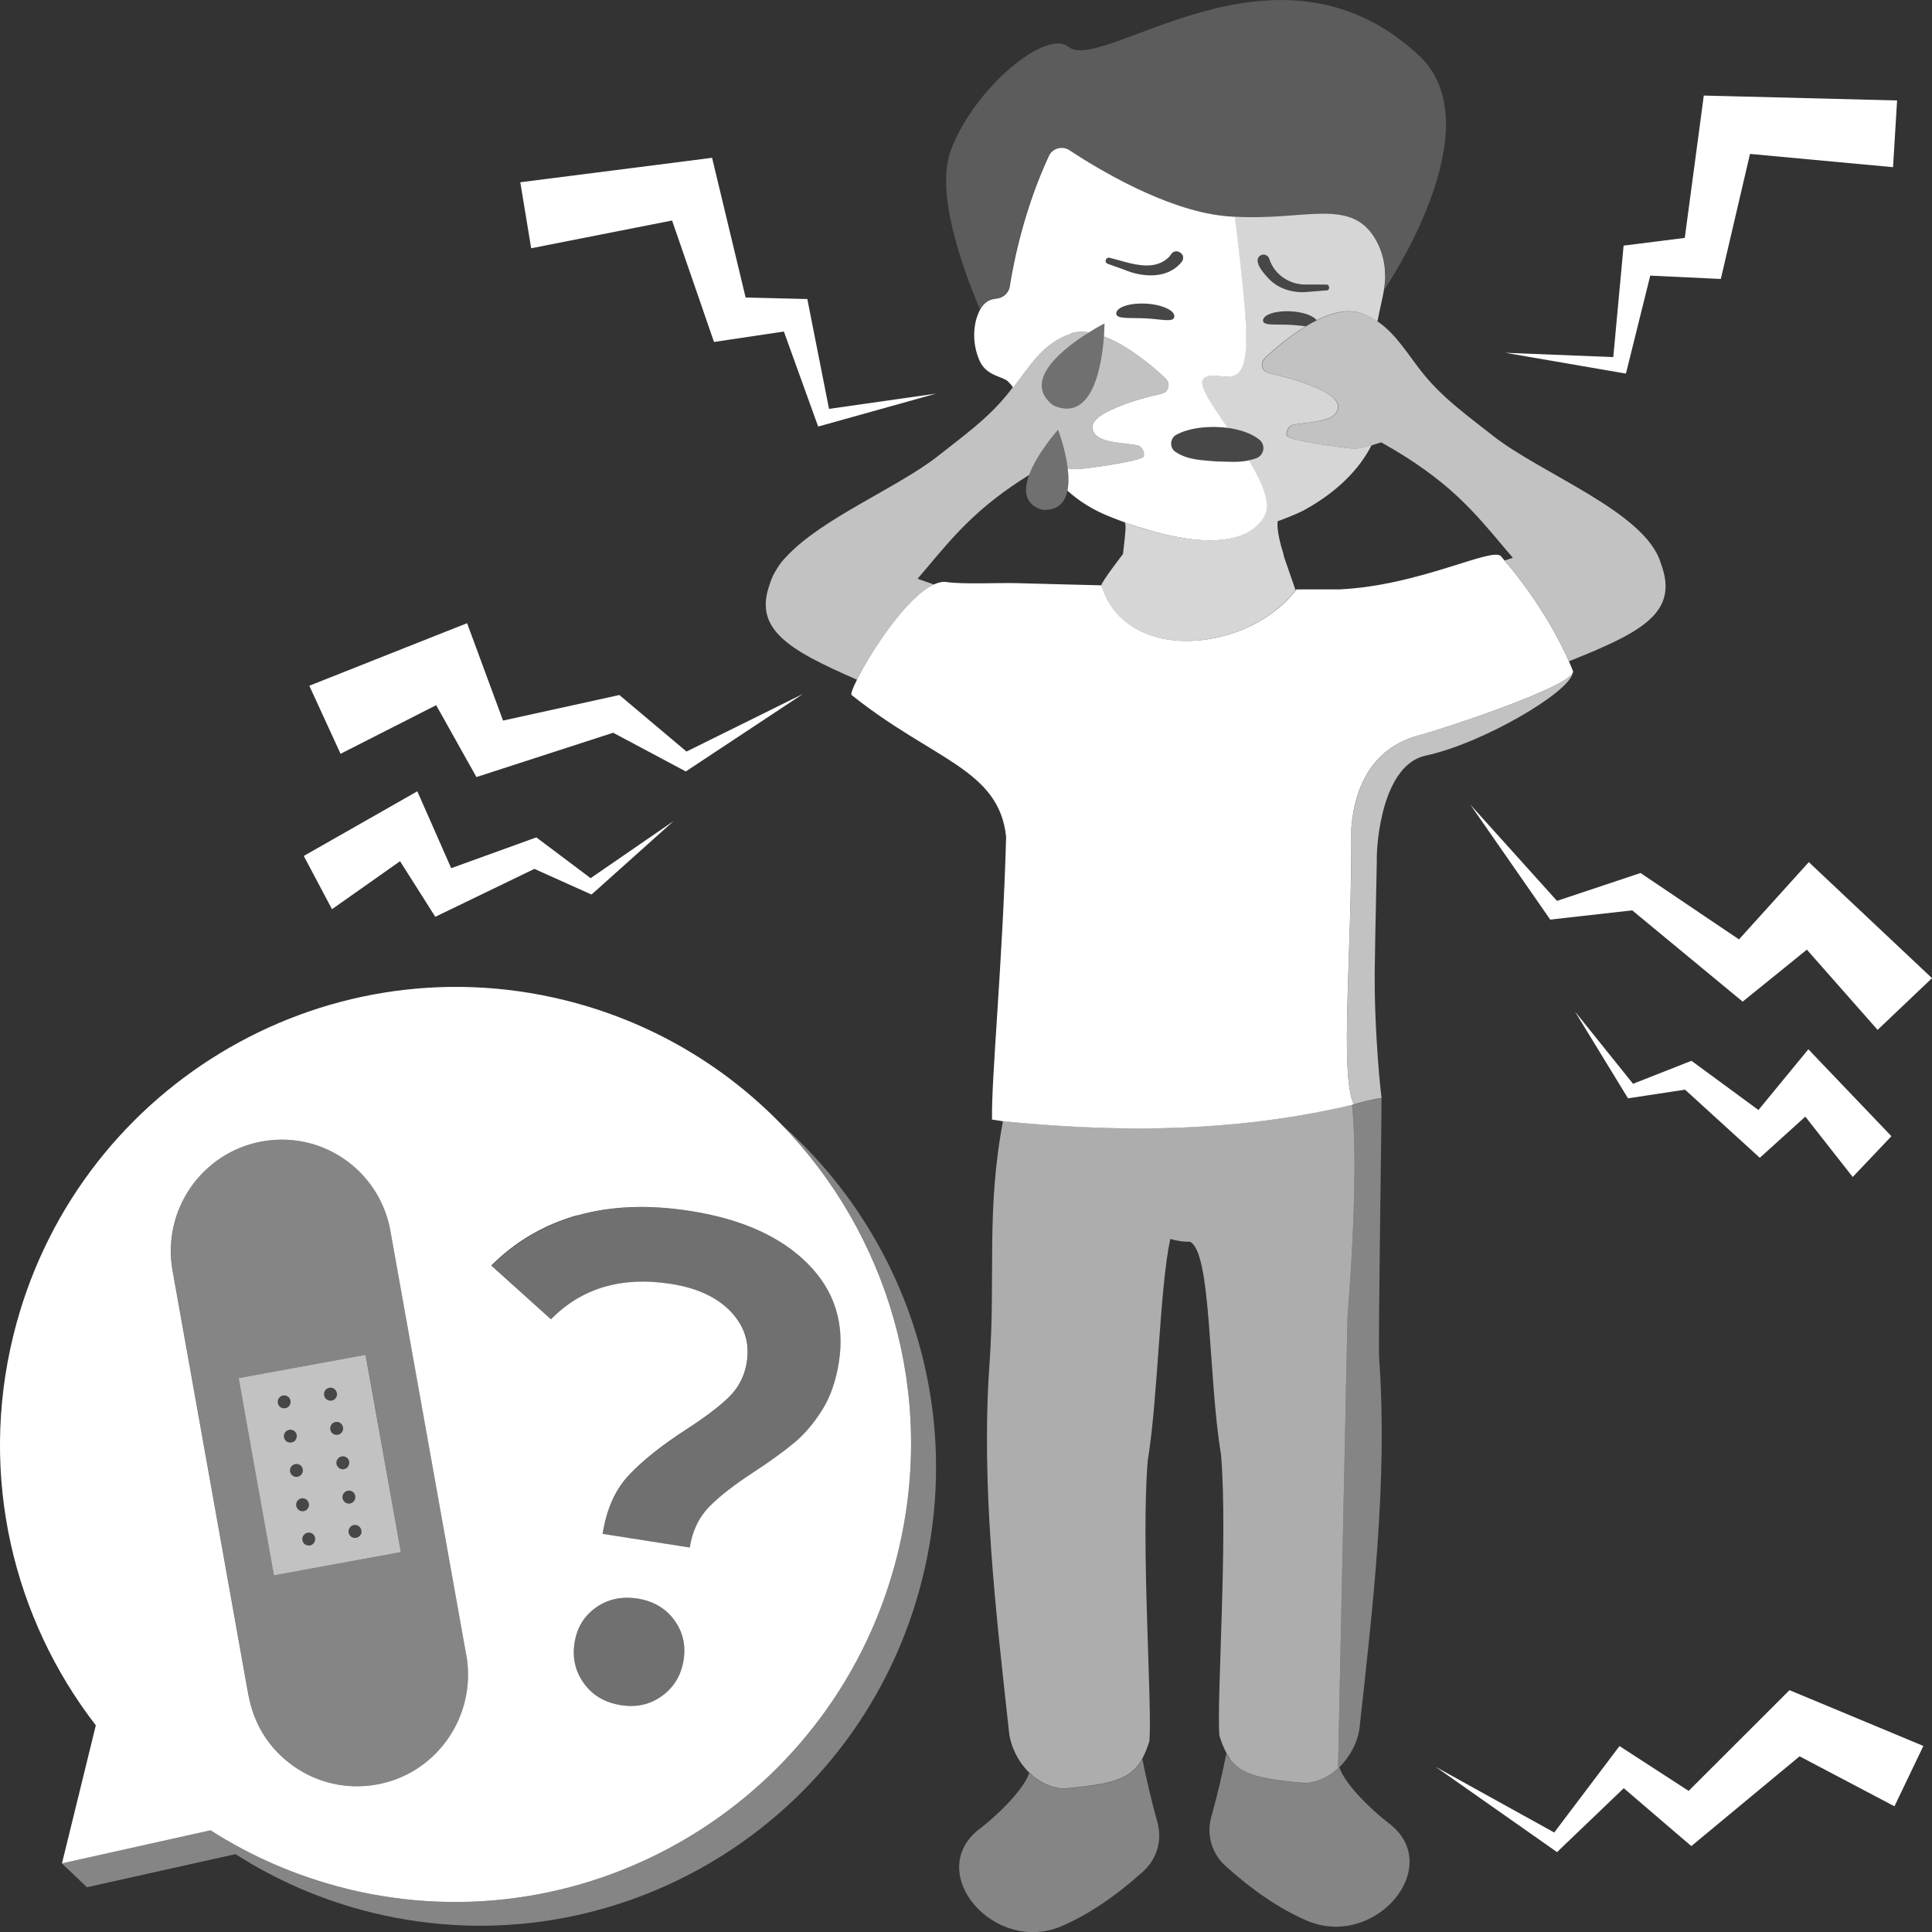 <svg viewBox="0 0 300 300" xmlns="http://www.w3.org/2000/svg"><rect x="0" y="0" width="300" height="300" fill="#333333" stroke="none"/><g fill="#fff"><path d="m 145.01 90.76 c -.83 -.3 -1.67 -.6 -2.52 -.89 .08 -.11 .14 -.18 .14 -.18 l .96 -1.13 c 4.51 -5.34 8.03 -9.72 16.21 -14.81 1.25 -3.38 4.49 -7.01 4.49 -7.01 s 1.13 2.95 1.5 5.98 c .55 .11 1.12 .17 1.78 .11 1.88 -.16 8.33 -1.06 9.81 -1.78 .62 -.3 .03 -1.75 -.73 -1.89 -1.95 -.37 -4.46 -.41 -5.92 -1.18 -.92 -.49 -1.35 -1.44 -.98 -2.19 .61 -1.25 2.34 -2.01 4.21 -2.76 2.08 -.84 4.55 -1.47 6.36 -1.88 1.23 -.27 1.53 -1.59 .56 -2.49 -2.19 -2.03 -5.86 -5.06 -9.47 -6.42 -.31 4.23 -1.69 13.45 -7.85 10.7 s 0 0 0 0 c -5.02 -3.8 1.69 -8.91 5.55 -11.33 -.99 -.15 -1.95 -.11 -2.85 .16 -4.25 1.3 -6.49 5.05 -9 8.38 -.32 .42 -.64 .84 -.98 1.25 -3.08 3.75 -6.84 6.41 -10.63 9.41 -6.18 4.88 -18.1 9.7 -23.54 15.63 -.51 .48 -.98 1.08 -1.42 1.8 -.51 .78 -.9 1.58 -1.14 2.4 -2.62 7.08 2.9 10.27 13.53 14.91 2.12 -4.24 7.66 -12.84 11.93 -14.79 z" opacity=".7"/><path d="m 153.73 46.57 c .24 -.09 .48 -.14 .73 -.16 0 -.01 0 -.02 -.01 -.03 h .05 c 1.12 -.05 2.07 -.85 2.24 -1.89 1.56 -9.69 4.48 -16.87 6.09 -20.31 .55 -1.17 2.08 -1.58 3.17 -.87 4.34 2.87 14.86 9.24 23.93 10.2 .61 .06 1.2 .11 1.79 .15 11.04 .68 18.29 -3.18 22.08 3.82 .62 1.14 1.01 2.38 1.2 3.64 .19 1.25 .18 2.54 -.02 3.81 0 0 17.27 -25.21 5.35 -36.32 -22.18 -20.68 -49.09 2.99 -54.44 -1.35 -3.43 -2.78 -14.6 6.33 -18.24 16.07 -2.38 6.37 1.53 17.65 4.51 24.7 0 -.01 .01 -.02 .01 -.03 .39 -.68 .91 -1.18 1.55 -1.43 z" opacity=".2"/><path d="m 166.26 51.77 c .9 -.28 1.86 -.31 2.85 -.16 1.37 -.86 2.39 -1.38 2.39 -1.38 s 0 .8 -.09 2.01 c 3.61 1.36 7.29 4.39 9.47 6.42 .97 .9 .67 2.21 -.56 2.49 -1.82 .4 -4.28 1.04 -6.36 1.88 -1.86 .75 -3.6 1.52 -4.21 2.76 -.37 .75 .07 1.7 .98 2.19 1.46 .78 3.97 .81 5.92 1.18 .76 .14 1.35 1.59 .73 1.89 -1.48 .72 -7.93 1.62 -9.81 1.78 -.66 .06 -1.23 0 -1.78 -.11 .15 1.21 .17 2.42 -.04 3.47 1.67 1.51 3.59 2.74 5.69 3.66 .23 .1 .52 .22 .84 .35 .24 .1 .5 .2 .75 .3 .24 .09 .49 .19 .75 .29 .1 .04 .2 .07 .3 .11 s .21 .08 .31 .11 c .14 .05 .27 .1 .41 .15 .1 .04 .21 .07 .31 .11 .15 .05 .3 .11 .46 .16 .1 .03 .21 .07 .31 .1 .17 .06 .33 .11 .51 .17 .11 .04 .22 .07 .32 .1 .14 .05 .28 .09 .42 .13 .05 .02 .1 .03 .15 .05 l .3 .09 c .18 .06 .37 .11 .55 .17 .12 .03 .23 .07 .35 .1 .19 .05 .38 .11 .56 .16 .12 .03 .25 .07 .37 .1 .19 .05 .38 .1 .57 .15 .13 .03 .25 .06 .38 .1 .19 .05 .39 .1 .58 .14 l .39 .09 c .19 .04 .39 .09 .59 .13 .13 .03 .27 .06 .4 .08 .2 .04 .39 .08 .59 .11 .14 .03 .27 .05 .41 .07 .2 .03 .39 .07 .59 .1 .14 .02 .27 .04 .41 .06 .19 .03 .39 .05 .58 .08 .14 .02 .28 .03 .42 .05 l .57 .06 c .14 .01 .28 .02 .42 .03 .19 .01 .38 .03 .56 .03 .14 .01 .28 .01 .41 .02 .14 .01 .29 .01 .45 .01 h .13 .44 c .19 0 .29 -.01 .47 -.02 .14 -.01 .27 -.01 .4 -.02 .17 -.01 .35 -.03 .52 -.05 .13 -.01 .27 -.03 .4 -.04 .17 -.02 .33 -.05 .5 -.07 .13 -.02 .26 -.04 .38 -.07 .16 -.03 .32 -.07 .48 -.11 .12 -.03 .25 -.06 .37 -.09 .16 -.04 .31 -.09 .46 -.14 .12 -.04 .24 -.07 .35 -.12 .15 -.05 .29 -.12 .43 -.18 .11 -.05 .22 -.09 .33 -.14 .14 -.07 .27 -.14 .41 -.22 .1 -.06 .21 -.11 .3 -.17 .13 -.08 .26 -.18 .38 -.27 .09 -.07 .19 -.13 .27 -.2 .13 -.1 .24 -.21 .36 -.33 .08 -.07 .16 -.14 .23 -.21 .13 -.13 .24 -.27 .36 -.41 .06 -.07 .12 -.13 .17 -.2 .17 -.22 .32 -.45 .46 -.7 1.1 -1.93 -.3 -5.18 -2.39 -8.66 -1.71 .36 -3.32 .18 -5.08 .16 -2.17 -.22 -4.36 -.16 -6.34 -1.49 -.93 -.62 -.87 -2.07 .09 -2.62 1.98 -1.12 5.16 -1.48 8.04 -1.09 -.03 -.05 -.07 -.11 -.09 -.14 -3.45 -5.08 -5.44 -7.83 -2.33 -7.96 .08 0 .16 -.01 .25 0 .73 .01 1.51 .18 2.24 .16 1.77 -.05 3.19 -1.23 2.71 -8.72 -.03 -.49 -.07 -.99 -.11 -1.51 -.32 -4.15 -.9 -9.11 -1.42 -13.44 -.05 -.39 -.09 -.78 -.14 -1.16 v -.01 h .01 c -.59 -.04 -1.18 -.08 -1.79 -.15 -9.07 -.96 -19.59 -7.33 -23.93 -10.2 -1.09 -.72 -2.62 -.3 -3.17 .87 -1.61 3.44 -4.53 10.62 -6.09 20.31 -.17 1.05 -1.11 1.85 -2.24 1.89 h -.05 c 0 .01 0 .02 .01 .03 -.25 .02 -.49 .07 -.73 .16 -.64 .25 -1.16 .75 -1.55 1.43 0 .01 -.01 .02 -.01 .03 -1.03 1.82 -1.45 5.02 -.08 8.04 1.05 2.3 3.55 2.36 4.35 3.12 .35 .34 .62 .66 .83 .98 2.51 -3.33 4.75 -7.08 9 -8.38 z m 11.73 -2.33 c -2.49 -.14 -4.72 .17 -4.66 -.79 s 2.12 -1.64 4.61 -1.5 4.47 1.04 4.41 2 -1.87 .43 -4.36 .29 z m 5.52 -8.8 c -1.61 2.04 -4.22 2.4 -6.62 1.94 -.79 -.14 -1.54 -.37 -2.23 -.67 -.01 0 -2.65 -.95 -2.66 -.95 -.57 -.21 -.31 -1.08 .3 -.93 1.46 .35 3.13 .94 4.75 1.13 1.05 .13 2.09 .09 3.05 -.31 .63 -.24 1.4 -.79 1.71 -1.31 .73 -1.21 2.53 -.05 1.7 1.1 z"/><path d="m 177.94 47.15 c -2.49 -.14 -4.56 .53 -4.61 1.5 s 2.17 .65 4.66 .79 4.31 .68 4.36 -.29 -1.92 -1.86 -4.41 -2 z" opacity=".1"/><path d="m 191.72 33.65 s 0 0 -.01 0 v .01 c .05 .39 .09 .78 .14 1.16 .52 4.33 1.1 9.29 1.42 13.44 .04 .52 .08 1.02 .11 1.51 .49 7.49 -.94 8.67 -2.71 8.72 -.72 .02 -1.51 -.15 -2.24 -.16 -.08 0 -.16 0 -.25 0 -3.11 .14 -1.12 2.88 2.33 7.96 .02 .04 .06 .1 .09 .14 1.95 .27 3.77 .88 4.98 1.86 .72 .6 .81 1.66 .2 2.37 -.21 .24 -.46 .41 -.75 .51 -.39 .14 -.77 .23 -1.15 .31 2.1 3.48 3.5 6.72 2.39 8.66 -.14 .25 -.3 .48 -.46 .7 -.05 .07 -.12 .14 -.17 .2 -.12 .14 -.23 .28 -.36 .41 -.07 .08 -.16 .14 -.23 .21 -.12 .11 -.24 .22 -.36 .33 -.09 .07 -.18 .13 -.27 .2 -.13 .09 -.25 .18 -.38 .27 -.1 .06 -.2 .11 -.3 .17 -.13 .08 -.27 .15 -.41 .22 -.11 .05 -.22 .1 -.33 .14 -.14 .06 -.28 .13 -.43 .18 -.11 .04 -.23 .08 -.35 .12 -.15 .05 -.3 .1 -.46 .14 -.12 .03 -.25 .06 -.37 .09 -.16 .04 -.32 .08 -.48 .11 -.13 .02 -.26 .04 -.38 .07 -.17 .03 -.33 .05 -.5 .07 -.13 .02 -.26 .03 -.4 .04 -.17 .02 -.34 .03 -.52 .05 -.13 .01 -.27 .01 -.4 .02 -.18 .01 -.28 .02 -.47 .02 -.15 0 -.29 0 -.44 0 -.04 0 -.09 0 -.13 0 -.15 0 -.31 -.01 -.45 -.01 -.14 -.01 -.28 -.01 -.41 -.02 -.19 -.01 -.37 -.02 -.56 -.03 -.14 -.01 -.28 -.02 -.42 -.03 -.19 -.02 -.38 -.04 -.57 -.06 -.14 -.02 -.28 -.03 -.42 -.05 -.19 -.02 -.39 -.05 -.58 -.08 -.14 -.02 -.27 -.04 -.41 -.06 -.2 -.03 -.39 -.06 -.59 -.1 -.14 -.02 -.27 -.05 -.41 -.07 -.2 -.04 -.39 -.07 -.59 -.11 -.13 -.03 -.27 -.05 -.4 -.08 -.2 -.04 -.39 -.08 -.59 -.13 -.13 -.03 -.26 -.06 -.39 -.09 -.19 -.05 -.39 -.09 -.58 -.14 -.13 -.03 -.26 -.06 -.38 -.1 -.19 -.05 -.82 -.22 -.94 -.25 -.19 -.05 -.8 -.23 -.92 -.26 -.19 -.06 -.37 -.11 -.55 -.17 -.03 -.01 -.15 -.05 -.29 -.09 -.05 -.02 -.1 -.03 -.15 -.05 -.31 -.1 -.69 -.22 -.75 -.24 -.17 -.06 -.71 -.24 -.81 -.27 -.16 -.05 -.31 -.11 -.46 -.16 -.1 -.04 -.21 -.07 -.31 -.11 l -.11 -.03 c .28 .31 .14 1.49 -.25 4.91 0 0 -3.47 4.5 -3.35 4.87 .11 .38 .24 .75 .38 1.1 .05 .12 .11 .23 .16 .35 .1 .23 .19 .45 .3 .67 .07 .13 .14 .25 .22 .38 .11 .19 .21 .38 .33 .56 .08 .12 .17 .23 .25 .35 .12 .17 .24 .35 .37 .51 .09 .12 .19 .22 .29 .33 .13 .15 .26 .31 .4 .46 .11 .11 .23 .21 .34 .32 .14 .13 .27 .27 .42 .39 .13 .11 .26 .2 .39 .31 .14 .11 .28 .23 .43 .33 .15 .11 .31 .2 .47 .3 .14 .09 .27 .18 .4 .26 .18 .11 .37 .2 .55 .3 .12 .07 .24 .14 .37 .2 .21 .1 .42 .19 .64 .28 .11 .05 .22 .1 .33 .14 .24 .1 .49 .18 .74 .26 .09 .03 .17 .06 .26 .09 .28 .09 .57 .16 .87 .24 .06 .01 .12 .03 .17 .05 .33 .08 .67 .14 1.01 .2 .02 0 .04 .01 .06 .01 6.91 1.14 15.44 -1.76 19.99 -7.63 -.41 -1.27 -1.86 -5.33 -1.86 -5.44 0 -.03 .01 -.07 .01 -.1 -.51 -1.61 -1.09 -3.85 -.93 -5.17 .87 -.31 3.09 -1.18 3.85 -1.59 5.29 -2.83 8.83 -6.46 10.73 -10.21 -.99 .32 -1.93 .59 -3.14 .49 -1.88 -.16 -8.33 -1.06 -9.81 -1.78 -.62 -.3 -.03 -1.75 .73 -1.89 1.95 -.37 4.46 -.41 5.92 -1.18 .92 -.49 1.35 -1.44 .98 -2.19 -.61 -1.25 -2.34 -2.01 -4.21 -2.76 -2.08 -.84 -4.55 -1.47 -6.36 -1.88 -1.23 -.27 -1.53 -1.59 -.56 -2.49 1.53 -1.41 3.78 -3.32 6.23 -4.8 -.64 -.07 -1.4 -.17 -2.25 -.22 -2.34 -.13 -4.42 .2 -4.37 -.7 s 1.99 -1.53 4.34 -1.4 c 1.9 .11 3.47 .68 3.97 1.38 2.31 -1.15 4.68 -1.77 6.71 -1.15 1.02 .31 1.92 .78 2.74 1.33 .36 -1.89 .82 -3.65 1.04 -5.04 .2 -1.25 .21 -2.52 .03 -3.76 -.19 -1.27 -.58 -2.5 -1.2 -3.64 -3.78 -7 -11.04 -3.14 -22.08 -3.82 z m 14.26 11.44 l -2.87 .23 c -2.05 .23 -4.36 -.35 -5.89 -1.84 -.71 -.72 -2.97 -3.05 -1.39 -3.87 .53 -.23 1.14 .08 1.28 .63 .79 2.46 3.3 4.1 5.94 3.94 l 2.9 .01 c .57 0 .6 .88 .02 .91 z" opacity=".8"/><path d="m 221.38 117.33 c 8.78 -1.87 22.3 -9.8 22.84 -12.84 -1.13 2.44 -20.31 8.76 -23.72 9.64 -5.83 1.51 -9.95 6 -10.66 14.47 .11 19.58 -1.85 38.12 .38 42.89 .73 -.22 2.73 -.79 4.31 -1 -.52 -4.04 -1.06 -12.39 -1.06 -17.45 -.02 -1.31 -.01 -2.53 .02 -3.67 .06 -5.01 .21 -10.31 .3 -15.69 -.08 -2.95 .93 -14.93 7.59 -16.35 z" opacity=".7"/><path d="m 209.93 171.58 s .11 -.03 .28 -.09 c -2.22 -4.77 -.27 -23.31 -.38 -42.89 .7 -8.47 4.82 -12.96 10.66 -14.47 3.41 -.88 22.59 -7.21 23.72 -9.64 .07 -.15 .08 -.29 -.01 -.41 -.01 -.01 -.19 -.52 -.58 -1.4 -1.17 -2.67 -4.23 -8.85 -10 -15.65 -.18 -.22 -.36 -.43 -.54 -.65 -1.33 -1.53 -12.59 4.55 -25.06 5.14 h -6.71 c -4.53 5.96 -13.14 8.91 -20.11 7.76 -.02 0 -.04 -.01 -.06 -.01 -.34 -.06 -.68 -.12 -1.01 -.2 -.06 -.01 -.12 -.03 -.17 -.05 -.29 -.07 -.58 -.15 -.87 -.24 -.09 -.03 -.18 -.06 -.26 -.09 -.25 -.08 -.5 -.16 -.74 -.26 -.11 -.04 -.22 -.1 -.33 -.14 -.21 -.09 -.43 -.18 -.64 -.28 -.13 -.06 -.25 -.13 -.37 -.2 -.19 -.1 -.37 -.19 -.55 -.3 -.14 -.08 -.27 -.17 -.4 -.26 -.16 -.1 -.32 -.2 -.47 -.3 s -.28 -.22 -.43 -.33 c -.13 -.1 -.27 -.2 -.39 -.31 -.14 -.12 -.28 -.26 -.42 -.39 -.11 -.11 -.23 -.21 -.34 -.32 -.14 -.14 -.27 -.3 -.4 -.46 -.1 -.11 -.2 -.22 -.29 -.33 -.13 -.16 -.25 -.34 -.37 -.51 -.08 -.12 -.17 -.23 -.25 -.35 -.12 -.18 -.22 -.38 -.33 -.56 -.07 -.13 -.15 -.25 -.22 -.38 -.11 -.21 -.21 -.44 -.3 -.67 -.05 -.12 -.11 -.23 -.16 -.35 -.14 -.35 -.27 -.72 -.38 -1.1 0 0 -9 -.21 -12.84 -.33 -3.24 -.1 -8.62 .21 -11.21 -.18 -.62 -.1 -1.29 .06 -2 .38 -4.27 1.95 -9.81 10.54 -11.93 14.79 -.67 1.33 -1 2.24 -.84 2.37 12.72 10.17 22.89 11.49 24 22.04 -.56 19.87 -2.31 37.42 -2.19 43.89 .59 .09 1.15 .18 1.72 .26 13.84 1.34 33.2 2.39 54.16 -2.53 z"/><path d="m 200.51 48.35 c -2.34 -.13 -4.29 .49 -4.34 1.4 -.05 .9 2.03 .57 4.37 .7 .85 .05 1.61 .15 2.25 .22 .56 -.34 1.12 -.65 1.69 -.94 -.5 -.69 -2.06 -1.27 -3.97 -1.38 z" opacity=".1"/><path d="m 209.93 171.58 s 1.24 8.7 -.69 32.99 l -1.47 70.03 c -1.36 1.25 -3.06 2.15 -5.07 2.29 -.54 -.05 -1.05 -.1 -1.55 -.14 -.17 -.02 -.32 -.03 -.48 -.05 -.32 -.03 -.64 -.07 -.94 -.1 -.18 -.02 -.35 -.04 -.52 -.06 -.27 -.04 -.54 -.07 -.8 -.11 -.16 -.02 -.33 -.05 -.48 -.07 -.28 -.04 -.55 -.09 -.81 -.14 -.12 -.02 -.24 -.04 -.35 -.06 -.33 -.06 -.64 -.13 -.94 -.2 -.14 -.03 -.27 -.07 -.4 -.1 -.17 -.05 -.35 -.09 -.51 -.14 -.14 -.04 -.27 -.08 -.4 -.13 -.15 -.05 -.29 -.1 -.42 -.15 -.12 -.05 -.25 -.1 -.36 -.14 -.14 -.06 -.26 -.12 -.39 -.19 -.11 -.05 -.22 -.11 -.33 -.16 -.19 -.11 -.37 -.22 -.55 -.34 -.1 -.07 -.19 -.14 -.28 -.21 s -.19 -.14 -.27 -.22 c -.09 -.08 -.18 -.16 -.26 -.25 -.08 -.08 -.15 -.16 -.23 -.24 -.08 -.09 -.17 -.18 -.24 -.28 -.07 -.08 -.13 -.17 -.2 -.26 -.2 -.27 -.39 -.56 -.56 -.87 -.65 3.25 -1.41 6.51 -2.33 9.79 -.8 2.86 .05 5.75 2.26 7.74 4.23 3.8 8.39 6.62 12.5 8.4 10.58 4.6 21.59 -8.34 12.85 -15.06 -.07 -.05 -.13 -.1 -.2 -.15 -2 -1.53 -6.6 -5.69 -7.54 -8.59 1.79 -1.75 2.92 -4.12 3.15 -6.19 2.05 -18.68 4.38 -38.3 3.04 -57.21 -.18 -2.55 .41 -37.92 .36 -40.49 -1.58 .21 -3.58 .78 -4.31 1 -.18 .05 -.28 .09 -.28 .09 z" opacity=".4"/><path d="m 190.99 273.13 c .06 .09 .13 .18 .2 .26 .08 .1 .16 .19 .24 .28 .07 .08 .15 .16 .23 .24 .09 .08 .17 .17 .26 .25 s .18 .15 .27 .22 .18 .14 .28 .21 c .17 .12 .36 .23 .55 .34 .1 .06 .22 .11 .33 .16 .13 .06 .26 .13 .39 .19 .12 .05 .24 .1 .36 .14 .14 .05 .28 .11 .42 .15 .13 .04 .26 .09 .4 .13 .16 .05 .34 .1 .51 .14 .13 .04 .26 .07 .4 .1 .3 .07 .61 .14 .94 .2 .11 .02 .24 .04 .35 .06 .26 .05 .53 .09 .81 .14 .16 .02 .32 .05 .48 .07 .26 .04 .52 .07 .8 .11 .17 .02 .35 .04 .52 .06 .3 .04 .62 .07 .94 .1 .16 .02 .32 .03 .48 .05 .5 .05 1.01 .1 1.55 .14 2.02 -.13 3.72 -1.04 5.07 -2.29 l 1.47 -70.03 c 1.93 -24.29 .69 -32.99 .69 -32.99 -20.96 4.92 -40.32 3.87 -54.16 2.53 -.01 0 -.02 0 -.03 0 -2.63 14.02 -1.12 23.96 -2.09 37.72 -1.34 18.91 .99 38.53 3.04 57.21 .23 2.07 1.33 4.47 3.13 6.23 0 -.01 .01 -.02 .01 -.03 .86 .85 1.88 1.55 3.03 2 .02 .01 .04 .01 .06 .02 .2 .08 .41 .14 .62 .2 .11 .03 .22 .05 .32 .08 .14 .03 .28 .07 .43 .1 .27 .05 .55 .08 .83 .1 .54 -.05 1.06 -.1 1.55 -.14 .16 -.02 .31 -.03 .47 -.05 .33 -.03 .65 -.07 .95 -.11 .18 -.02 .35 -.04 .52 -.06 .27 -.04 .54 -.07 .79 -.11 .16 -.02 .33 -.05 .49 -.07 .28 -.04 .55 -.09 .81 -.14 .11 -.02 .23 -.04 .34 -.06 .33 -.06 .65 -.13 .95 -.21 .14 -.03 .26 -.07 .39 -.1 .18 -.05 .35 -.09 .52 -.14 .14 -.04 .27 -.08 .39 -.13 .15 -.05 .29 -.1 .43 -.16 .12 -.05 .25 -.09 .36 -.14 .14 -.06 .26 -.12 .39 -.19 .11 -.05 .21 -.1 .31 -.16 .2 -.11 .38 -.22 .56 -.35 .1 -.07 .19 -.14 .28 -.21 s .19 -.14 .27 -.22 c .09 -.08 .18 -.16 .26 -.25 .08 -.08 .15 -.16 .23 -.24 .08 -.09 .16 -.18 .24 -.28 .07 -.08 .13 -.17 .2 -.26 .2 -.27 .39 -.56 .56 -.87 .41 -.76 .76 -1.64 1.1 -2.7 .46 -5.55 -1.35 -30.66 -.25 -43.66 1.58 -9.46 1.82 -26.56 3.49 -34.33 1.11 .32 2.14 .48 3.04 .43 3.42 1.56 2.81 20.94 4.84 33.05 1.1 13 -.71 38.11 -.25 43.66 .33 1.06 .68 1.94 1.1 2.7 .17 .32 .36 .6 .56 .87 z" opacity=".6"/><path d="m 176.83 273.97 c -.07 .09 -.13 .18 -.2 .26 -.08 .1 -.16 .19 -.24 .28 -.07 .08 -.15 .16 -.23 .24 -.09 .08 -.17 .17 -.26 .25 s -.18 .15 -.27 .22 -.18 .14 -.28 .21 c -.18 .12 -.36 .24 -.56 .35 -.1 .06 -.21 .11 -.31 .16 -.13 .06 -.26 .13 -.39 .19 -.12 .05 -.24 .1 -.36 .14 -.14 .05 -.28 .11 -.43 .16 -.13 .04 -.26 .09 -.39 .13 -.17 .05 -.34 .1 -.52 .14 -.13 .03 -.26 .07 -.39 .1 -.3 .07 -.62 .14 -.95 .21 -.11 .02 -.23 .04 -.34 .06 -.26 .05 -.53 .09 -.81 .14 -.16 .02 -.32 .05 -.49 .07 -.26 .04 -.52 .07 -.79 .11 -.17 .02 -.35 .04 -.52 .06 -.31 .04 -.63 .07 -.95 .11 -.16 .02 -.31 .03 -.47 .05 -.5 .05 -1.01 .1 -1.55 .14 -.28 -.02 -.56 -.05 -.83 -.1 -.15 -.03 -.29 -.06 -.43 -.1 -.11 -.03 -.22 -.05 -.32 -.08 -.21 -.06 -.42 -.13 -.62 -.2 -.02 -.01 -.04 -.01 -.06 -.02 -1.16 -.45 -2.17 -1.15 -3.03 -2 0 .01 -.01 .02 -.01 .03 -.97 2.9 -5.53 7.04 -7.53 8.56 -.07 .05 -.13 .1 -.2 .15 -8.73 6.73 2.28 19.66 12.85 15.06 4.11 -1.79 8.28 -4.6 12.5 -8.4 2.22 -1.99 3.06 -4.88 2.26 -7.74 -.91 -3.28 -1.68 -6.54 -2.33 -9.79 -.17 .32 -.36 .6 -.56 .87 z" opacity=".4"/><path d="m 195.05 71.18 c .28 -.1 .54 -.27 .75 -.51 .6 -.71 .51 -1.77 -.2 -2.37 -1.22 -.97 -3.03 -1.59 -4.98 -1.86 -2.88 -.4 -6.06 -.03 -8.04 1.09 -.96 .55 -1.02 2.01 -.09 2.62 1.99 1.34 4.17 1.28 6.34 1.49 1.76 .03 3.37 .2 5.08 -.16 .38 -.08 .76 -.17 1.15 -.31 z" opacity=".1"/><path d="m 205.96 44.18 l -2.9 -.01 c -2.64 .16 -5.16 -1.48 -5.94 -3.94 -.14 -.55 -.75 -.86 -1.28 -.63 -1.58 .82 .67 3.15 1.39 3.87 1.53 1.49 3.83 2.07 5.89 1.84 l 2.87 -.23 c .58 -.03 .55 -.91 -.02 -.91 z" opacity=".1"/><path d="m 181.81 39.55 c -.32 .52 -1.09 1.07 -1.71 1.31 -.95 .4 -1.99 .44 -3.05 .31 -1.62 -.19 -3.29 -.78 -4.75 -1.13 -.6 -.15 -.87 .72 -.3 .93 .01 0 2.65 .95 2.66 .95 .69 .29 1.44 .52 2.23 .67 2.39 .46 5.01 .09 6.62 -1.94 .83 -1.15 -.97 -2.31 -1.7 -1.1 z" opacity=".1"/><path d="m 204.48 49.73 c -.57 .28 -1.13 .6 -1.69 .94 -2.45 1.49 -4.7 3.39 -6.23 4.8 -.97 .9 -.67 2.21 .56 2.49 1.82 .4 4.28 1.04 6.36 1.88 1.86 .75 3.6 1.52 4.21 2.76 .37 .75 -.07 1.7 -.98 2.19 -1.46 .78 -3.97 .81 -5.92 1.18 -.76 .14 -1.35 1.59 -.73 1.89 1.48 .72 7.93 1.62 9.81 1.78 1.21 .1 2.15 -.17 3.14 -.49 .47 -.15 .95 -.32 1.48 -.46 10.51 5.91 14.31 10.69 19.36 16.67 l .96 1.13 s .04 .05 .09 .13 c -.43 .14 -.85 .27 -1.27 .41 5.77 6.8 8.83 12.98 10 15.65 11.35 -4.53 17.17 -7.56 14.26 -15.21 -2.31 -7.95 -18.53 -13.85 -26.11 -19.84 -3.8 -3 -7.55 -5.67 -10.63 -9.41 -2.32 -2.82 -4.21 -6.25 -7.23 -8.3 -.82 -.56 -1.72 -1.02 -2.74 -1.33 -2.03 -.62 -4.4 0 -6.71 1.15 z" opacity=".7"/><path d="m 67.73 109.5 l 4.61 8.24 1.64 2.92 2.75 -.89 18.48 -5.99 10.45 5.57 .83 .44 .59 -.39 17.61 -11.65 -18.09 8.95 -9.61 -8.09 -.82 -.69 -1.44 .32 -16.62 3.65 -3.99 -10.81 -1.59 -4.31 -4.86 1.92 -19.64 7.79 4.85 10.57 z"/><path d="m 104.36 34.24 l 5.56 16.11 .95 2.75 2.47 -.37 8.38 -1.25 4.92 13.64 .41 1.11 .98 -.27 17.32 -4.84 -16.62 2.37 -3.03 -15.34 -.34 -1.72 -2.17 -.05 -7.41 -.18 -4.35 -18.12 -.86 -3.58 -4.03 .52 -25.75 3.28 1.69 10.25 z"/><path d="m 277.87 262.45 l -1.92 1.92 -13.74 13.72 -8.68 -5.63 -2.06 -1.33 -1.25 1.66 -8.88 11.76 -18.44 -10.21 18.13 12.73 .75 .53 .77 -.75 9.59 -9.18 8.51 7.3 1.98 1.69 2.29 -1.9 14.52 -12.04 14.73 7.76 4.49 -9.37 -17.9 -7.46 z"/><path d="m 284.66 137.44 l -3.79 -3.57 -3.09 3.42 -7.75 8.58 -14.07 -9.49 -1.22 -.82 -1.02 .34 -11.95 3.99 -13.46 -14.95 12.01 17.28 .4 .58 .93 -.11 11.8 -1.33 14.93 12.34 2.22 1.83 2.61 -2.11 7.36 -5.96 10.98 12.46 8.45 -8.03 z"/><path d="m 252.47 58.01 l .29 -1.15 3.49 -14.06 8.47 .4 2.49 .12 .66 -2.84 3.87 -16.58 22.21 2.06 .63 -10.36 -25.96 -.66 -4.06 -.1 -.48 3.64 -2.47 18.46 -7.35 .93 -2.15 .27 -.16 1.75 -1.44 15.56 -16.78 -.67 17.73 3.06 z"/><path d="m 169.11 51.61 c -3.86 2.42 -10.57 7.53 -5.55 11.33 6.16 2.75 7.54 -6.47 7.85 -10.7 .09 -1.21 .09 -2.01 .09 -2.01 s -1.02 .52 -2.39 1.38 z" opacity=".3"/><path d="m 161.89 79.17 c 2.41 .13 3.49 -1.18 3.86 -2.98 .21 -1.05 .19 -2.26 .04 -3.47 -.37 -3.03 -1.5 -5.98 -1.5 -5.98 s -3.25 3.62 -4.49 7.01 c -.87 2.36 -.77 4.6 2.09 5.42 z" opacity=".3"/><path d="m 121.34 174.6 c 16.49 16.97 24.14 41.85 18.06 66.6 -9.35 38.1 -47.68 61.42 -85.6 52.08 -7.7 -1.9 -14.77 -5.01 -21.11 -9.06 l -23.07 5.14 3.88 3.69 23.07 -5.14 c 6.33 4.05 13.41 7.16 21.11 9.06 37.92 9.34 76.25 -13.98 85.6 -52.08 6.53 -26.61 -2.81 -53.38 -21.94 -70.29 z" opacity=".4"/><path d="m 53.8 293.28 c 37.92 9.34 76.25 -13.98 85.6 -52.08 6.07 -24.74 -1.57 -49.63 -18.06 -66.6 -8.9 -9.16 -20.37 -16.02 -33.67 -19.3 -37.92 -9.34 -76.25 13.98 -85.6 52.08 -5.39 21.94 .03 43.99 12.81 60.53 l -5.26 21.44 23.07 -5.14 c 6.33 4.05 13.41 7.16 21.11 9.06 z m 52.35 -35.51 c -.37 2.35 -1.48 4.2 -3.32 5.55 s -3.98 1.84 -6.39 1.46 c -2.49 -.39 -4.4 -1.51 -5.75 -3.36 s -1.84 -3.95 -1.48 -6.3 c .37 -2.35 1.47 -4.18 3.32 -5.5 1.84 -1.31 4 -1.78 6.49 -1.39 2.41 .38 4.3 1.48 5.65 3.29 1.35 1.82 1.85 3.9 1.48 6.25 z m -16.52 -69.03 c 5.18 -1.49 11.03 -1.72 17.57 -.7 7.95 1.25 14.02 3.97 18.2 8.16 4.19 4.19 5.81 9.31 4.86 15.36 -.46 2.92 -1.34 5.41 -2.64 7.46 -1.3 2.06 -2.75 3.74 -4.34 5.06 s -3.64 2.8 -6.15 4.45 c -3.08 2 -5.42 3.82 -7.02 5.46 -1.6 1.65 -2.6 3.75 -3 6.31 l -13.53 -2.12 c .6 -3.84 1.96 -6.89 4.1 -9.15 2.13 -2.26 5.1 -4.62 8.9 -7.08 2.91 -1.88 5.12 -3.55 6.63 -5.03 1.5 -1.48 2.42 -3.29 2.75 -5.42 .47 -2.99 -.37 -5.6 -2.49 -7.83 -2.13 -2.23 -5.21 -3.66 -9.26 -4.3 -7.67 -1.2 -13.89 .63 -18.65 5.5 l -9.28 -8.35 c 3.71 -3.72 8.15 -6.33 13.33 -7.81 z m -48.96 -11.5 c 2.59 -.47 5.15 -.34 7.54 .31 h .02 c 6.19 1.69 11.17 6.79 12.39 13.56 l 11.79 65.93 c .08 .42 .14 .83 .18 1.26 .91 8.89 -5.14 17.18 -14.05 18.79 -4.71 .86 -9.3 -.28 -12.92 -2.82 -1.67 -1.17 -3.16 -2.64 -4.32 -4.35 -1.03 -1.51 -1.82 -3.19 -2.32 -5.01 -.15 -.54 -.29 -1.09 -.39 -1.65 l -.3 -1.63 -11.49 -64.31 c -1.69 -9.38 4.52 -18.36 13.86 -20.08 z"/><path d="m 99.02 248.23 c -2.49 -.39 -4.65 .08 -6.49 1.39 -1.84 1.32 -2.95 3.15 -3.32 5.5 s .13 4.45 1.48 6.3 3.26 2.97 5.75 3.36 c 2.41 .38 4.55 -.11 6.39 -1.46 1.85 -1.35 2.96 -3.2 3.32 -5.55 .37 -2.35 -.13 -4.43 -1.48 -6.25 -1.35 -1.81 -3.24 -2.91 -5.65 -3.29 z" opacity=".3"/><path d="m 104.23 199.39 c 4.05 .63 7.13 2.07 9.26 4.3 2.12 2.23 2.96 4.84 2.49 7.83 -.33 2.13 -1.25 3.94 -2.75 5.42 -1.51 1.48 -3.71 3.16 -6.63 5.03 -3.81 2.47 -6.77 4.83 -8.9 7.08 s -3.5 5.3 -4.1 9.15 l 13.53 2.12 c .4 -2.56 1.4 -4.66 3 -6.31 s 3.94 -3.47 7.02 -5.46 c 2.51 -1.65 4.56 -3.13 6.15 -4.45 s 3.03 -3.01 4.34 -5.06 c 1.3 -2.06 2.18 -4.54 2.64 -7.46 .94 -6.05 -.68 -11.17 -4.86 -15.36 -4.19 -4.19 -10.26 -6.91 -18.2 -8.16 -6.54 -1.02 -12.39 -.79 -17.57 .7 -5.18 1.48 -9.62 4.09 -13.33 7.81 l 9.28 8.35 c 4.76 -4.87 10.98 -6.7 18.65 -5.5 z" opacity=".3"/><path d="m 43.15 217.89 c .02 .13 .08 .26 .15 .36 .15 .22 .38 .37 .64 .41 .26 .06 .53 0 .75 -.15 s .37 -.38 .41 -.65 c .09 -.38 -.08 -.8 -.43 -1.02 -.1 -.08 -.24 -.13 -.36 -.14 -.26 -.06 -.53 0 -.75 .15 s -.37 .38 -.41 .65 c -.04 .12 -.02 .26 0 .39 z" opacity=".1"/><path d="m 51.14 217.48 c .13 .01 .26 .02 .39 0 .12 -.04 .26 -.08 .36 -.15 .22 -.15 .36 -.4 .43 -.66 .01 -.13 .02 -.26 -.02 -.38 -.08 -.41 -.4 -.73 -.79 -.8 -.14 -.03 -.26 -.02 -.41 .01 -.12 .04 -.24 .07 -.36 .15 -.22 .15 -.36 .4 -.41 .65 -.03 .14 -.02 .26 0 .39 .04 .12 .08 .26 .15 .36 .16 .23 .39 .36 .66 .43 z" opacity=".1"/><path d="m 44.09 223.19 c .05 .14 .09 .28 .17 .39 .22 .32 .6 .49 1 .4 .15 -.03 .29 -.08 .39 -.14 .31 -.22 .48 -.62 .42 -1.02 -.03 -.15 -.08 -.26 -.16 -.38 -.22 -.32 -.61 -.51 -1.02 -.42 -.54 .1 -.89 .62 -.81 1.17 z" opacity=".1"/><path d="m 51.3 221.99 c .02 .13 .06 .27 .14 .39 .22 .32 .6 .49 1.02 .42 .15 -.03 .26 -.08 .38 -.16 .31 -.22 .51 -.62 .43 -1 -.03 -.15 -.09 -.28 -.17 -.39 -.22 -.32 -.6 -.49 -.99 -.42 -.57 .1 -.91 .63 -.81 1.17 z" opacity=".1"/><path d="m 45.05 228.51 c .03 .15 .09 .28 .16 .38 .23 .33 .61 .5 1 .43 .15 -.03 .28 -.09 .39 -.17 .31 -.22 .49 -.6 .42 -.99 -.03 -.15 -.08 -.29 -.15 -.41 -.22 -.32 -.62 -.48 -1 -.4 -.54 .1 -.89 .62 -.81 1.17 z" opacity=".1"/><path d="m 52.23 227.32 c .03 .15 .09 .28 .17 .39 .22 .32 .6 .49 .99 .42 .15 -.03 .29 -.08 .4 -.16 .32 -.22 .48 -.62 .42 -1.02 -.03 -.15 -.08 -.26 -.16 -.38 -.22 -.32 -.6 -.49 -1.02 -.42 -.54 .1 -.89 .62 -.81 1.17 z" opacity=".1"/><path d="m 46.01 233.84 c .02 .13 .08 .26 .16 .38 .22 .32 .58 .5 1 .43 .15 -.03 .26 -.08 .38 -.16 .31 -.22 .51 -.62 .43 -1 -.03 -.15 -.08 -.26 -.16 -.38 -.22 -.32 -.61 -.5 -1 -.43 -.55 .09 -.91 .63 -.81 1.17 z" opacity=".1"/><path d="m 53.19 232.65 c .03 .15 .09 .28 .16 .38 .23 .33 .61 .5 1 .43 .15 -.03 .29 -.08 .4 -.16 .31 -.22 .48 -.62 .41 -1.01 -.03 -.15 -.08 -.29 -.16 -.41 -.22 -.32 -.62 -.48 -1 -.4 -.54 .1 -.91 .63 -.81 1.17 z" opacity=".1"/><path d="m 46.96 238.81 c -.04 .12 -.02 .26 0 .39 .04 .12 .07 .24 .15 .36 .16 .23 .39 .36 .64 .41 .14 .03 .27 .04 .39 0 .13 -.02 .26 -.08 .36 -.15 .12 -.08 .2 -.17 .27 -.28 .08 -.1 .13 -.24 .16 -.38 .02 -.11 .02 -.26 -.02 -.38 -.07 -.39 -.39 -.71 -.78 -.78 -.28 -.05 -.55 .01 -.77 .16 s -.37 .38 -.41 .65 z" opacity=".1"/><path d="m 54.15 237.61 c -.03 .14 -.02 .26 0 .39 .04 .12 .08 .26 .15 .36 .16 .23 .39 .36 .66 .43 .25 .05 .52 -.02 .74 -.17 .23 -.16 .39 -.39 .44 -.64 .01 -.13 .02 -.26 -.03 -.4 -.05 -.26 -.21 -.49 -.43 -.63 -.1 -.08 -.22 -.11 -.35 -.15 -.25 -.05 -.53 0 -.77 .16 -.22 .15 -.36 .4 -.41 .65 z" opacity=".1"/><path d="m 38.6 263.25 c .09 .56 .23 1.12 .39 1.65 .5 1.82 1.29 3.5 2.32 5.01 1.16 1.71 2.64 3.18 4.32 4.35 3.62 2.54 8.21 3.68 12.92 2.82 8.91 -1.61 14.97 -9.9 14.05 -18.79 -.05 -.43 -.11 -.84 -.18 -1.26 l -11.79 -65.93 c -1.22 -6.77 -6.2 -11.87 -12.39 -13.56 h -.02 c -2.39 -.65 -4.95 -.78 -7.54 -.31 -9.34 1.72 -15.55 10.69 -13.86 20.08 l 11.49 64.31 .3 1.63 z m 11.02 -51.56 l 7.16 -1.31 h .01 s 4.1 22.95 4.1 22.95 l 1.37 7.68 -14.08 2.58 -5.63 1.03 s -3.18 -17.73 -3.18 -17.73 l -2.31 -12.9 z" opacity=".4"/><path d="m 39.36 226.89 l 3.18 17.73 5.63 -1.03 14.08 -2.58 -1.37 -7.68 -4.11 -22.95 -7.16 1.31 -12.55 2.3 2.3 12.89 z m 16.31 10.07 c .22 .14 .38 .37 .43 .63 .05 .14 .04 .27 .03 .4 -.05 .25 -.21 .48 -.44 .64 -.22 .15 -.49 .21 -.74 .17 -.26 -.06 -.5 -.19 -.66 -.43 -.07 -.1 -.11 -.24 -.15 -.36 -.02 -.13 -.03 -.25 0 -.39 .05 -.25 .19 -.5 .41 -.65 .23 -.16 .52 -.21 .77 -.16 .12 .04 .25 .07 .35 .15 z m -.67 -5.08 c .08 .12 .13 .26 .16 .41 .07 .39 -.09 .79 -.41 1.01 -.12 .08 -.25 .13 -.4 .16 -.39 .07 -.77 -.1 -1 -.43 -.07 -.1 -.13 -.23 -.16 -.38 -.1 -.54 .27 -1.06 .81 -1.17 .39 -.07 .79 .09 1 .4 z m -.94 -5.31 c .08 .12 .13 .23 .16 .38 .05 .4 -.11 .81 -.42 1.02 -.12 .08 -.25 .13 -.4 .16 -.39 .07 -.77 -.1 -.99 -.42 -.08 -.12 -.14 -.24 -.17 -.39 -.08 -.55 .27 -1.06 .81 -1.17 .42 -.07 .8 .11 1.02 .42 z m -.96 -5.33 c .08 .12 .14 .24 .17 .39 .07 .39 -.12 .79 -.43 1 -.12 .08 -.23 .13 -.38 .16 -.42 .07 -.8 -.11 -1.02 -.42 -.08 -.12 -.13 -.26 -.14 -.39 -.1 -.54 .24 -1.07 .81 -1.17 .39 -.07 .77 .1 .99 .42 z m -2.77 -4.94 c .05 -.25 .19 -.5 .41 -.65 .12 -.08 .24 -.12 .36 -.15 .15 -.03 .27 -.04 .41 -.01 .39 .07 .71 .39 .79 .8 .04 .12 .03 .25 .02 .38 -.06 .26 -.21 .51 -.43 .66 -.1 .07 -.24 .12 -.36 .15 -.13 .02 -.26 .01 -.39 0 -.26 -.06 -.5 -.19 -.66 -.43 -.07 -.1 -.11 -.24 -.15 -.36 -.02 -.13 -.03 -.25 0 -.39 z m -1.42 22.48 c .04 .12 .04 .27 .02 .38 -.03 .14 -.08 .27 -.16 .38 -.07 .12 -.15 .2 -.27 .28 -.1 .07 -.23 .13 -.36 .15 -.12 .04 -.25 .03 -.39 0 -.25 -.05 -.49 -.18 -.64 -.41 -.08 -.12 -.11 -.24 -.15 -.36 -.02 -.13 -.04 -.27 0 -.39 .04 -.27 .19 -.5 .41 -.65 s .49 -.21 .77 -.16 c .39 .07 .71 .39 .78 .78 z m -1.1 -5.67 c .08 .12 .13 .23 .16 .38 .07 .39 -.12 .79 -.43 1 -.12 .08 -.23 .13 -.38 .16 -.42 .07 -.79 -.12 -1 -.43 -.08 -.12 -.14 -.24 -.16 -.38 -.1 -.54 .26 -1.08 .81 -1.17 .39 -.07 .79 .12 1 .43 z m -.95 -5.36 c .08 .12 .13 .26 .15 .41 .07 .39 -.1 .78 -.42 .99 -.12 .08 -.24 .14 -.39 .17 -.39 .07 -.77 -.1 -1 -.43 -.07 -.1 -.13 -.23 -.16 -.38 -.08 -.55 .27 -1.06 .81 -1.17 .39 -.07 .79 .09 1 .4 z m -.95 -5.31 c .08 .12 .13 .23 .16 .38 .06 .4 -.11 .81 -.42 1.02 -.1 .07 -.24 .12 -.39 .14 -.41 .08 -.79 -.09 -1 -.4 -.08 -.12 -.13 -.26 -.17 -.39 -.08 -.55 .27 -1.06 .81 -1.17 .41 -.08 .8 .11 1.02 .42 z m -2.35 -5.59 c .22 -.15 .49 -.21 .75 -.15 .13 .01 .26 .06 .36 .14 .35 .22 .51 .65 .43 1.02 -.04 .27 -.19 .5 -.41 .65 s -.49 .21 -.75 .15 c -.27 -.04 -.5 -.19 -.64 -.41 -.07 -.1 -.13 -.23 -.15 -.36 s -.04 -.27 0 -.39 c .04 -.27 .19 -.5 .41 -.65 z" opacity=".7"/><path d="m 280.8 162.93 l -2.21 2.69 -5.54 6.74 -9.57 -7.03 -.83 -.61 -.71 .28 -8.36 3.29 -9.04 -11.25 7.99 13.07 .27 .44 .65 -.1 8.2 -1.25 10.11 9.21 1.5 1.37 1.85 -1.67 5.22 -4.72 7.36 9.37 6.01 -6.33 -10.35 -10.83 z"/><path d="m 62.12 133.73 l 4.04 6.37 1.43 2.26 1.99 -.96 13.4 -6.48 8.21 3.69 .65 .29 .42 -.36 12.34 -11.05 -12.89 8.87 -7.76 -5.83 -.67 -.5 -1.05 .38 -12.17 4.4 -3.76 -8.54 -1.5 -3.4 -3.49 1.99 -14.14 8.05 4.38 8.27 z"/></g></svg>
